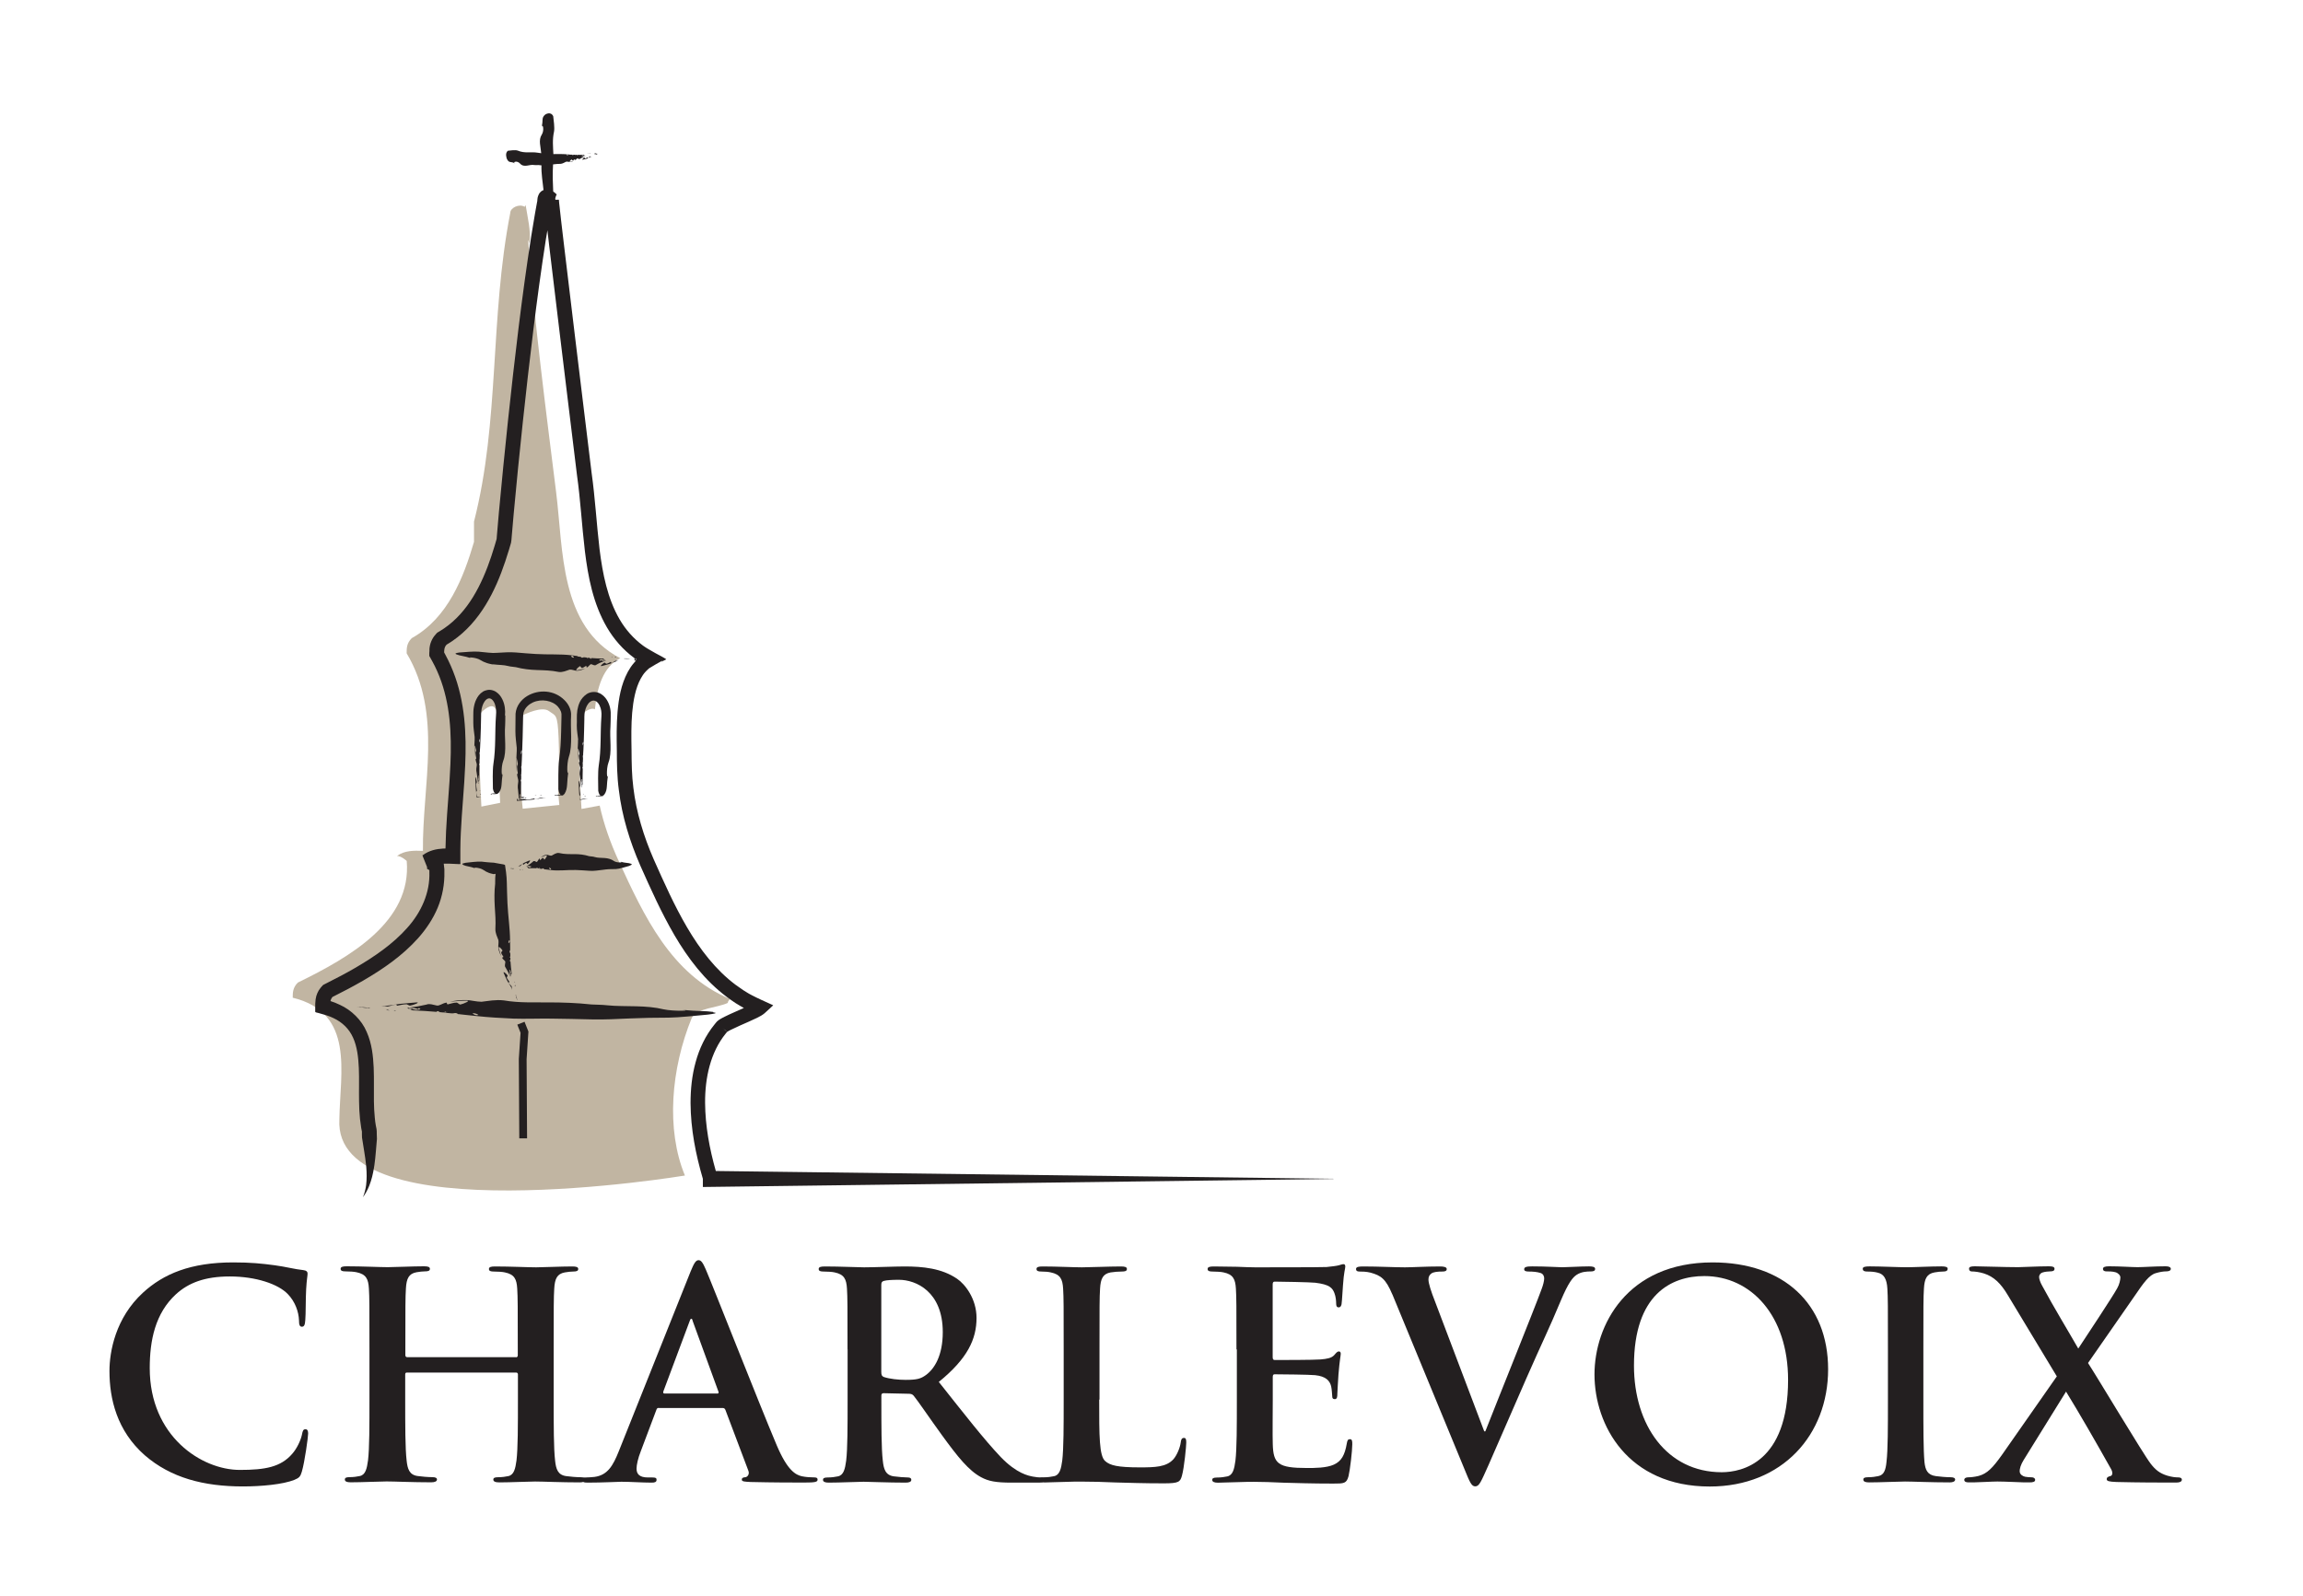 <?xml version="1.0" encoding="UTF-8"?>
<svg id="Calque_1" xmlns="http://www.w3.org/2000/svg" version="1.1" viewBox="0 0 289.91 200.95">
  <!-- Generator: Adobe Illustrator 29.5.1, SVG Export Plug-In . SVG Version: 2.1.0 Build 141)  -->
  <defs>
    <style>
      .st0, .st1 {
        fill: none;
      }

      .st2 {
        fill: #231f20;
      }

      .st1 {
        stroke: #000;
        stroke-miterlimit: 10;
        stroke-width: .98px;
      }

      .st3 {
        fill: #c1b5a2;
      }
    </style>
  </defs>
  <g>
    <path class="st2" d="M18.24,183.26c-3.53-3.1-4.46-7.13-4.46-10.62,0-2.45.76-6.69,4.21-9.86,2.59-2.38,6.01-3.82,11.37-3.82,2.23,0,3.56.14,5.22.36,1.37.18,2.52.5,3.6.61.4.04.54.22.54.43,0,.29-.11.72-.18,1.98-.07,1.19-.04,3.17-.11,3.89-.04.54-.11.83-.43.83-.29,0-.36-.29-.36-.79-.04-1.12-.5-2.38-1.4-3.31-1.19-1.26-4-2.23-7.31-2.23-3.13,0-5.18.79-6.77,2.23-2.63,2.41-3.31,5.83-3.31,9.32,0,8.57,6.52,12.81,11.34,12.81,3.2,0,5.15-.36,6.59-2.02.61-.68,1.08-1.73,1.22-2.38.11-.58.18-.72.47-.72.25,0,.32.25.32.54,0,.43-.43,3.56-.79,4.79-.18.61-.32.79-.94,1.04-1.44.58-4.18.83-6.48.83-4.93,0-9.07-1.08-12.35-3.92Z"/>
    <path class="st2" d="M64.96,170.91c.11,0,.22-.07.22-.25v-.76c0-5.47,0-6.48-.07-7.63-.07-1.22-.36-1.8-1.55-2.05-.29-.07-.9-.11-1.4-.11-.4,0-.61-.07-.61-.32s.25-.32.76-.32c1.94,0,4.21.11,5.18.11.86,0,3.13-.11,4.54-.11.5,0,.76.07.76.32s-.22.32-.65.32c-.29,0-.61.04-1.04.11-.97.18-1.26.79-1.33,2.05-.07,1.15-.07,2.16-.07,7.63v6.33c0,3.31,0,6.16.18,7.7.11,1.01.32,1.8,1.4,1.94.5.07,1.3.14,1.84.14.4,0,.58.11.58.29,0,.25-.29.36-.72.36-2.34,0-4.61-.11-5.62-.11-.83,0-3.1.11-4.5.11-.5,0-.76-.11-.76-.36,0-.18.14-.29.58-.29.54,0,.97-.07,1.3-.14.72-.14.9-.94,1.04-1.98.18-1.51.18-4.36.18-7.67v-3.17c0-.14-.11-.22-.22-.22h-13.75c-.11,0-.22.04-.22.22v3.17c0,3.31,0,6.16.18,7.7.11,1.01.32,1.8,1.4,1.94.5.07,1.3.14,1.84.14.4,0,.58.11.58.29,0,.25-.29.36-.72.36-2.34,0-4.61-.11-5.62-.11-.83,0-3.1.11-4.54.11-.47,0-.72-.11-.72-.36,0-.18.14-.29.58-.29.54,0,.97-.07,1.3-.14.72-.14.9-.94,1.04-1.98.18-1.51.18-4.36.18-7.67v-6.33c0-5.47,0-6.48-.07-7.63-.07-1.22-.36-1.8-1.55-2.05-.29-.07-.9-.11-1.4-.11-.4,0-.61-.07-.61-.32s.25-.32.76-.32c1.94,0,4.21.11,5.18.11.86,0,3.13-.11,4.54-.11.5,0,.76.07.76.32s-.22.32-.65.32c-.29,0-.61.04-1.04.11-.97.18-1.26.79-1.33,2.05-.07,1.15-.07,2.16-.07,7.63v.76c0,.18.11.25.22.25h13.75Z"/>
    <path class="st2" d="M82.93,177.28c-.18,0-.25.07-.32.29l-1.94,5.15c-.36.9-.54,1.76-.54,2.2,0,.65.32,1.12,1.44,1.12h.54c.43,0,.54.07.54.29,0,.29-.22.36-.61.36-1.15,0-2.7-.11-3.82-.11-.4,0-2.38.11-4.25.11-.47,0-.68-.07-.68-.36,0-.22.14-.29.43-.29.32,0,.83-.04,1.12-.07,1.66-.22,2.34-1.44,3.06-3.24l9.03-22.61c.43-1.04.65-1.44,1.01-1.44.32,0,.54.32.9,1.15.86,1.98,6.62,16.67,8.93,22.14,1.37,3.24,2.41,3.74,3.17,3.92.54.11,1.08.14,1.51.14.29,0,.47.04.47.29,0,.29-.32.36-1.66.36s-3.92,0-6.8-.07c-.65-.04-1.08-.04-1.08-.29,0-.22.14-.29.5-.32.25-.07.5-.4.32-.83l-2.88-7.63c-.07-.18-.18-.25-.36-.25h-8.03ZM90.27,175.48c.18,0,.22-.11.18-.22l-3.24-8.89c-.04-.14-.07-.32-.18-.32s-.18.18-.22.32l-3.31,8.85c-.04.14,0,.25.14.25h6.62Z"/>
    <path class="st2" d="M106.69,169.9c0-5.47,0-6.48-.07-7.63-.07-1.22-.36-1.8-1.55-2.05-.29-.07-.9-.11-1.4-.11-.4,0-.61-.07-.61-.32s.25-.32.79-.32c1.91,0,4.18.11,4.93.11,1.22,0,3.96-.11,5.08-.11,2.27,0,4.68.22,6.62,1.55,1.01.68,2.45,2.52,2.45,4.93,0,2.66-1.12,5.11-4.75,8.06,3.2,4.03,5.69,7.24,7.81,9.47,2.02,2.09,3.49,2.34,4.03,2.45.4.07.72.11,1.01.11s.43.11.43.29c0,.29-.25.36-.68.36h-3.42c-2.02,0-2.92-.18-3.85-.68-1.55-.83-2.92-2.52-4.93-5.29-1.44-1.98-3.1-4.43-3.56-4.97-.18-.22-.4-.25-.65-.25l-3.13-.07c-.18,0-.29.07-.29.29v.5c0,3.35,0,6.19.18,7.7.11,1.04.32,1.84,1.4,1.98.54.07,1.33.14,1.76.14.29,0,.43.11.43.29,0,.25-.25.36-.72.36-2.09,0-4.75-.11-5.29-.11-.68,0-2.95.11-4.39.11-.47,0-.72-.11-.72-.36,0-.18.14-.29.58-.29.54,0,.97-.07,1.3-.14.72-.14.9-.94,1.04-1.98.18-1.51.18-4.36.18-7.67v-6.33ZM110.94,172.74c0,.4.07.54.32.65.76.25,1.84.36,2.74.36,1.44,0,1.91-.14,2.56-.61,1.08-.79,2.12-2.45,2.12-5.4,0-5.11-3.38-6.59-5.51-6.59-.9,0-1.55.04-1.91.14-.25.07-.32.22-.32.5v10.94Z"/>
    <path class="st2" d="M138.37,176.24c0,4.61,0,7.09.76,7.74.61.54,1.55.79,4.36.79,1.91,0,3.31-.04,4.21-1.01.43-.47.86-1.48.94-2.16.04-.32.11-.54.4-.54.25,0,.29.18.29.61,0,.4-.25,3.1-.54,4.14-.22.79-.4.97-2.27.97-2.59,0-4.46-.07-6.08-.11-1.62-.07-2.92-.11-4.39-.11-.4,0-1.19,0-2.05.04-.83,0-1.76.07-2.48.07-.47,0-.72-.11-.72-.36,0-.18.14-.29.58-.29.54,0,.97-.07,1.3-.14.72-.14.9-.94,1.04-1.98.18-1.51.18-4.36.18-7.67v-6.33c0-5.47,0-6.48-.07-7.63-.07-1.22-.36-1.8-1.55-2.05-.29-.07-.72-.11-1.19-.11-.4,0-.61-.07-.61-.32s.25-.32.79-.32c1.69,0,3.96.11,4.93.11.86,0,3.49-.11,4.9-.11.5,0,.76.07.76.32s-.22.32-.65.32c-.4,0-.97.04-1.4.11-.97.18-1.26.79-1.33,2.05-.07,1.15-.07,2.16-.07,7.63v6.33Z"/>
    <path class="st2" d="M155.65,169.9c0-5.47,0-6.48-.07-7.63-.07-1.22-.36-1.8-1.55-2.05-.29-.07-.9-.11-1.4-.11-.4,0-.61-.07-.61-.32s.25-.32.79-.32c.97,0,2.02.04,2.92.04.94.04,1.76.07,2.27.07,1.15,0,8.31,0,9-.04.68-.07,1.26-.14,1.55-.22.18-.04.4-.14.58-.14s.22.14.22.32c0,.25-.18.68-.29,2.34-.04.36-.11,1.94-.18,2.38-.04.18-.11.4-.36.4s-.32-.18-.32-.5c0-.25-.04-.86-.22-1.3-.25-.65-.61-1.08-2.41-1.3-.61-.07-4.39-.14-5.11-.14-.18,0-.25.11-.25.36v9.11c0,.25.04.4.25.4.79,0,4.93,0,5.76-.07.86-.07,1.4-.18,1.73-.54.25-.29.4-.47.58-.47.14,0,.25.07.25.29s-.14.79-.29,2.63c-.04.72-.14,2.16-.14,2.41,0,.29,0,.68-.32.68-.25,0-.32-.14-.32-.32-.04-.36-.04-.83-.14-1.3-.18-.72-.68-1.26-2.02-1.4-.68-.07-4.25-.11-5.11-.11-.18,0-.22.14-.22.36v2.84c0,1.22-.04,4.54,0,5.58.07,2.48.65,3.02,4.32,3.02.94,0,2.45,0,3.38-.43.94-.43,1.37-1.19,1.62-2.66.07-.4.14-.54.4-.54.29,0,.29.29.29.65,0,.83-.29,3.28-.47,4-.25.94-.58.94-1.94.94-2.7,0-4.68-.07-6.23-.11-1.55-.07-2.66-.11-3.74-.11-.4,0-1.19,0-2.05.04-.83,0-1.76.07-2.48.07-.47,0-.72-.11-.72-.36,0-.18.14-.29.58-.29.54,0,.97-.07,1.3-.14.72-.14.9-.94,1.04-1.98.18-1.51.18-4.36.18-7.67v-6.33Z"/>
    <path class="st2" d="M175.27,162.99c-.83-1.98-1.44-2.38-2.74-2.74-.54-.14-1.12-.14-1.4-.14-.32,0-.43-.11-.43-.32,0-.29.4-.32.94-.32,1.91,0,3.96.11,5.22.11.9,0,2.63-.11,4.43-.11.43,0,.83.07.83.32s-.22.32-.54.32c-.58,0-1.12.04-1.4.25-.25.18-.36.43-.36.76,0,.47.32,1.48.83,2.77l6.19,16.34h.14c1.55-3.96,6.23-15.55,7.09-17.93.18-.47.32-1.01.32-1.33,0-.29-.14-.58-.47-.68-.43-.14-.97-.18-1.44-.18-.32,0-.61-.04-.61-.29,0-.29.32-.36,1.01-.36,1.8,0,3.31.11,3.78.11.61,0,2.3-.11,3.38-.11.47,0,.76.07.76.32s-.22.32-.58.32-1.12,0-1.76.43c-.47.32-1.01.94-1.98,3.24-1.4,3.38-2.38,5.33-4.32,9.75-2.3,5.25-4,9.18-4.79,10.98-.94,2.09-1.15,2.66-1.66,2.66-.47,0-.68-.5-1.37-2.2l-9.07-21.99Z"/>
    <path class="st2" d="M200.72,173.07c0-6.16,4.07-14.11,14.87-14.11,8.96,0,14.54,5.22,14.54,13.46s-5.76,14.76-14.9,14.76c-10.33,0-14.51-7.74-14.51-14.11ZM225.09,173.75c0-8.06-4.64-13.07-10.55-13.07-4.14,0-8.85,2.3-8.85,11.27,0,7.49,4.14,13.43,11.05,13.43,2.52,0,8.35-1.22,8.35-11.63Z"/>
    <path class="st2" d="M237.66,169.9c0-5.47,0-6.48-.07-7.63-.07-1.22-.43-1.84-1.22-2.02-.4-.11-.86-.14-1.3-.14-.36,0-.58-.07-.58-.36,0-.22.29-.29.86-.29,1.37,0,3.64.11,4.68.11.9,0,3.02-.11,4.39-.11.47,0,.76.07.76.29,0,.29-.22.36-.58.36s-.65.04-1.08.11c-.97.18-1.26.79-1.33,2.05-.07,1.15-.07,2.16-.07,7.63v6.33c0,3.49,0,6.34.14,7.88.11.97.36,1.62,1.44,1.76.5.07,1.3.14,1.84.14.4,0,.58.11.58.29,0,.25-.29.36-.68.36-2.38,0-4.64-.11-5.62-.11-.83,0-3.1.11-4.54.11-.47,0-.72-.11-.72-.36,0-.18.14-.29.58-.29.54,0,.97-.07,1.3-.14.72-.14.94-.76,1.04-1.8.18-1.51.18-4.36.18-7.85v-6.33Z"/>
    <path class="st2" d="M262.85,171.63c1.15,1.76,6.98,11.52,7.88,12.67.61.79,1.15,1.22,2.09,1.51.61.18,1.04.22,1.37.22.25,0,.47.07.47.29,0,.25-.29.36-.68.36h-1.08c-.86,0-3.71,0-6.48-.07-.94-.04-1.22-.11-1.22-.36,0-.22.18-.32.5-.4.18-.04.32-.36.07-.83-1.98-3.53-4.03-7.09-5.69-9.79l-5.33,8.6c-.36.58-.54,1.12-.5,1.51.04.32.36.54.68.61.22.04.54.07.83.07.22,0,.43.11.43.32,0,.25-.25.32-.72.32h-.65c-.22,0-2.48-.11-3.38-.11-.68,0-2.45.11-3.02.11h-.61c-.36,0-.54-.11-.54-.32s.22-.32.5-.32c.25,0,.79-.04,1.33-.18,1.04-.29,1.73-.97,2.95-2.7l6.87-9.83-6.19-10.26c-.86-1.44-1.73-2.3-2.99-2.7-.58-.18-1.15-.25-1.51-.25-.22,0-.36-.11-.36-.36,0-.22.25-.29.72-.29.86,0,3.78.11,5.47.11.5,0,2.52-.11,3.85-.11.5,0,.72.07.72.32s-.22.32-.54.32c-.22,0-.68.04-.97.14-.32.11-.43.36-.43.58s.14.65.36,1.04c1.55,2.88,3.17,5.51,4.57,7.96,1.04-1.58,4.36-6.59,4.9-7.59.29-.5.4-1.08.4-1.37,0-.25-.25-.54-.61-.65-.36-.11-.86-.11-1.15-.11-.22,0-.43-.07-.43-.32,0-.22.25-.32.76-.32,1.4,0,2.92.11,3.6.11.72,0,2.2-.11,3.53-.11.4,0,.65.11.65.32s-.22.32-.58.32-.79.07-1.3.22c-.83.22-1.55,1.22-2.63,2.81l-5.9,8.49Z"/>
  </g>
  <path class="st3" d="M91.9,125.79c-7.42-3.08-10.86-10.53-13.97-17.28-1.1-2.38-1.91-4.69-2.44-7.07l-2.29.42s-.67-11.25-.21-11.69c.41-.4,1.37-1.18,1.9-.85.26-2.73,1.02-5.37,3.19-6.44-7.65-4-7.16-13.63-8.07-20.88-1.32-10.61-2.71-21.16-3.53-31.8.06.15.12.3.18.44.19-1.61-.24-3.22-.49-4.81-.05.07-.08.14-.13.21-.68-.43-1.8.14-1.8.74-2.61,13.39-1.31,26.15-4.57,38.9v2.55c-1.31,4.46-3.26,9.57-7.83,12.12-.65.64-.65,1.27-.65,1.91,4.57,7.65,1.96,16.58,2.05,24.88-1.11-.05-2.33-.06-3.26.64.56,0,1.22.63,1.22.63.65,7.65-7.17,12.12-13.7,15.31-.65.64-.65,1.28-.65,1.91,7.83,1.91,5.96,9.38,5.87,15.31-.83,14.46,43.5,7.08,43.5,7.08-2.4-5.8-1.75-13.46.86-19.84.65-1.27,3.26-1.27,4.57-1.91-.1-.05.08-.3.25-.47ZM60.6,101.56s-.62-11.25-.19-11.69c.42-.44,1.46-1.37,1.89-.72.43.65.56.27.62,3.45.07,3.17-.03,6.96-.03,6.96l.07,1.53-2.36.47ZM65.8,101.83s-1.2-11.15-.37-11.58c.82-.44,2.84-1.35,3.68-.71.85.64,1.08.27,1.21,3.41.14,3.15-.05,6.9-.05,6.9l.14,1.51-4.6.47Z"/>
  <path class="st1" d="M65.45,99.91"/>
  <path class="st0" d="M55.7,108.16"/>
  <path class="st1" d="M78.8,109.05"/>
  <g>
    <polygon class="st2" points="66.03 128.66 65.12 129.02 65.53 130.05 65.31 133.34 65.37 143.34 66.35 143.34 66.29 133.37 66.52 129.89 66.03 128.66"/>
    <path class="st2" d="M48.6,127.19l.45.05c-.08-.02-.15-.05-.22-.08-.1-.03-.15,0-.23.04Z"/>
    <polygon class="st2" points="49.55 127.3 49.62 127.28 49.47 127.29 49.55 127.3"/>
    <path class="st2" d="M49.62,127.28h.24c-.08-.03-.16-.05-.22-.08.05.03.07.07-.01.08Z"/>
    <path class="st2" d="M49.64,127.2s-.12-.06-.14-.08c.04.03.09.06.14.08Z"/>
    <path class="st2" d="M52.43,126.22l-2.14.19c-.61.1-1.2.2-1.83.26-.17,0-.34,0-.5-.01l.67.07c.32.06.71-.18,1.22-.24.08-.02.06.18.21.13.37-.06.69-.16,1.03-.16.16-.06.4.21.56.16.37-.06,1.33-.42.77-.4Z"/>
    <path class="st2" d="M45.29,126.84h.24c.35.07.72.09,1.09.09l-.16-.06c-.21,0-.24.02-.05.05-.43-.09-.83-.1-1.25-.12.03.01.02.03.14.04Z"/>
    <polygon class="st2" points="44.9 126.79 44.92 126.79 44.91 126.79 44.9 126.79"/>
    <polygon class="st2" points="44.92 126.79 45.15 126.8 45.14 126.79 44.92 126.79"/>
    <path class="st2" d="M89.78,127.42c-1.02-.15-1.82-.06-3.91-.26.71.07.45.1-.16.11-.61,0-1.56-.04-2.23-.19-.97-.24-2.14-.34-3.38-.37-1.23-.04-2.52,0-3.71-.13-.6-.07-1.23-.06-1.94-.1-1.85-.2-3.64-.26-5.44-.26-1.81-.02-3.64.08-5.58-.25-1.03-.12-1.94.07-2.81.17-.63,0-1.31-.19-1.82-.21-.81-.03-1.51.07-2.18.2.75-.05,1.29-.12,2.13-.13.56,0-.4.4-.77.48-.16.06-.39-.3-.55-.23-.34,0-.66.13-1.03.21-.16.07-.13-.25-.21-.21-.5.07-.9.45-1.22.36l-.67-.15c-.14-.02-.27-.03-.41-.02l-.27.07c-.67.16-1.43.29-2.14.37v.02c.42-.01.83.02,1.25.2-.18-.07-.16-.14.05-.15l.16.14c-.37.07-.74.11-1.08-.08l-.24.07c-.12-.04-.11-.11-.13-.18h-.25c.17.13.71.32.71.32,1.05.04,2.03.11,2.99.19.07-.05.13-.12.22-.08.08.05.15.09.22.12l.42.04.15-.02h0c.08-.03.06-.08.01-.13-.05-.04-.1-.08-.14-.12.03.03.1.07.14.12.07.04.14.08.22.1.05,0,.11,0,.17,0-.04,0-.08,0-.13.02-.01,0-.03,0-.04,0l-.18.02h0s0,0,0,0h-.05s-.07.03-.07.03l.96.09h.2c.23-.05.46-.08.6.09l.17.02-.03-.03s.05.02.07.03l.72.08,1.44.15c1.57.17,3.08.25,4.61.32,1.52.05,3.07-.02,4.7,0,1.77.02,3.47.06,5.13.1,1.66.04,3.25-.05,4.84-.12,1.59-.07,3.19-.1,4.87-.1,1.29-.01,3.68-.27,4.92-.38,1.66-.21.8-.25.72-.28ZM59.47,127.6c.23-.05.52.03.76.19-.3.12-.54-.02-.76-.19Z"/>
    <path class="st2" d="M67.91,100.12c.06,0,.12.02.17.04.07.01.11-.02.16-.04h-.34Z"/>
    <polygon class="st2" points="67.53 100.12 67.48 100.14 67.59 100.12 67.53 100.12"/>
    <path class="st2" d="M67.31,100.16c.06,0,.12.02.17.03-.04-.02-.06-.04,0-.05l-.17.02Z"/>
    <path class="st2" d="M67.18,100.56c-.28.05-.48.11-.78.12-.17.03-.38-.1-.53-.06-.16.02-.45.07-.71.13-.05-.22-.1-.37-.1-.03v.12l1.14-.08.82-.07,1.35-.21c.13,0,.25,0,.38,0l-.51-.04c-.24-.02-.52.15-.89.19-.06.02-.05-.11-.17-.08Z"/>
    <polygon class="st2" points="71.03 100.16 71.02 100.16 70.84 100.17 70.85 100.19 71.03 100.16"/>
    <path class="st2" d="M64.96,95.54c0,.61.04,1.13.09,1.63l-.06-1.59c0-.41.16.29.19.57.03.12-.11.3-.09.42,0,.26.05.49.09.77.03.12-.1.1-.09.16.03.38.18.67.15.9l-.06.51c0,.1-.01.2,0,.31l.03.21.11,1.17.78-.1h0c-.24,0-.47.01-.67,0,.01-.13.03-.26.06-.39-.03.17-.07.18-.07,0l.07-.17c.02.16.04.3.03.46.11,0,.21.01.3.05l.21-.05c.08.01.07.05.07.09l.21-.02c-.15-.06-.5-.12-.49-.12h-.25s.03-1.92.03-1.92c-.02-.06-.05-.09-.04-.17.02-.06.04-.11.05-.17v-.31s0-.11,0-.11v.05s.03-.72.03-.72v-.15c-.03-.17-.04-.35.02-.45v-.13s0,.02,0,.02v-.05s.03-.54.03-.54l.04-1.08c.05-1.18.08-2.31.1-3.45l.02-.86c0-.3.02-.52.12-.77.19-.47.61-.86,1.11-1.09,1.09-.5,2.46-.24,3.15.53.17.19.3.4.38.61.04.11.06.22.07.33.01.11.01.21,0,.37l-.04,1.79c-.03,1.19-.08,2.38-.26,3.63-.12.96-.09,2.75-.09,3.67.07.45.19.65.31.73h-.01c-.26-.08-.54-.03-.81.02l.12.06c.16,0,.17-.05.03-.07.32.06.63.06.94.04,0,0-.01-.02-.02-.03.11-.05.2-.16.22-.18.47-.76.22-1.36.51-2.91-.17,1.06-.29-.79.04-1.78.25-.72.28-1.6.28-2.52l-.03-1.4v-.7c0-.25.03-.4.02-.76-.03-.63-.35-1.25-.84-1.73-1.28-1.28-3.24-1.38-4.7-.5-.72.44-1.37,1.22-1.45,2.22l-.02,2.19c0,.77.11,1.45.17,2.1.02.47-.05.98-.05,1.37ZM65.66,94.44c.05.22,0,.41-.07.57-.02-.17,0-.39.07-.57ZM65.57,97.48l.02.17c-.01-.06-.04-.04-.05,0,.02-.05.03-.1.03-.17Z"/>
    <path class="st2" d="M73.78,100.22h-.23s.06.03.08.05c.04.01.09-.02.14-.05Z"/>
    <polygon class="st2" points="73.47 100.07 73.45 100.04 73.46 100.11 73.47 100.07"/>
    <path class="st2" d="M73.4,100.08s.04-.07.05-.04l-.02-.11c0,.05-.02.1-.04.15Z"/>
    <path class="st2" d="M72.84,98.41l.07,1.5.09.82.69-.12c.14-.02.26-.02.39-.02l-.51-.02c-.12,0-.3.05-.53.11-.03-.1-.07-.24-.08-.42-.01-.06.11-.12.08-.23-.03-.26-.09-.59-.09-.78-.03-.1.11-.26.08-.36-.03-.23-.2-.84-.19-.49Z"/>
    <rect class="st2" x="75.89" y="100.21" width=".16" height="0" transform="translate(-45.85 131.42) rotate(-67.2)"/>
    <path class="st2" d="M72.76,93.16c.02.41-.04.84-.04,1.17,0,.52.04.97.1,1.4l-.07-1.36c0-.35.16.25.2.49.03.1-.12.26-.08.36,0,.22.05.42.09.66.03.1-.1.09-.08.14.03.32.19.57.15.77l-.06.43c0,.09-.01.18-.01.27l.03.17c.07.42.14.91.19,1.36h.01c-.01-.27,0-.53.08-.8-.03.12-.06.1-.07-.03l.07-.1c.03.24.07.47-.03.69l.04.15c-.02.08-.05.07-.09.08v.16c.07-.11.15-.46.15-.46,0-.67,0-1.3.02-1.91-.02-.05-.05-.08-.04-.14.02-.05.04-.1.04-.14v-.27s0-.09,0-.09v.04s.03-.61.03-.61v-.13c-.02-.15-.04-.29.02-.39v-.11s0,.02,0,.02v-.04s.03-.46.03-.46l.04-.92c.04-1.01.06-1.97.08-2.95,0-.5,0-.95.17-1.39.14-.42.42-.85.79-.97.39-.14.76.16.96.59.21.42.27.91.23,1.38-.16,2.12,0,4.06-.34,6.21-.12.82-.07,2.35-.06,3.15.07.39.19.56.31.62-.21-.05-.43,0-.64.05l.11.05c.13-.02.15-.05.03-.07.28.06.54.04.8.01,0-.02-.01-.03-.02-.05.1-.05.18-.13.18-.15.46-.65.21-1.16.49-2.5-.16.91-.29-.67.03-1.53.48-1.24.12-3.01.25-4.54.03-.38.01-.79.03-1.25.04-.7-.07-1.43-.5-2.11-.22-.33-.53-.68-1.02-.87-.5-.2-1.12-.11-1.52.17-.8.56-1.03,1.31-1.16,2.01-.11.77-.03,1.31-.07,1.95,0,.66.12,1.24.18,1.8ZM73.41,93.39c.06.19,0,.35-.06.49-.02-.15,0-.34.06-.49ZM73.33,95.99v.12s.01,0,.01,0v.03c-.01-.05-.03-.04-.05,0,.02-.04.03-.09.04-.14Z"/>
    <path class="st2" d="M60.42,100l.02.02s.09-.02.15-.05h-.15s0-.07,0-.07l-.03.11Z"/>
    <polygon class="st2" points="60.45 99.68 60.45 99.64 60.44 99.61 60.45 99.68"/>
    <path class="st2" d="M60.39,99.63s.03-.06.05-.03l-.02-.11s-.02.09-.03.14Z"/>
    <path class="st2" d="M59.83,97.96l.07,1.39.12,1.08.39-.07c.14-.02.26-.02.38-.02h-.48c-.06-.02-.13,0-.22.01-.03-.15-.12-.32-.14-.63-.01-.06.11-.09.08-.21l-.06-.4c-.02-.11-.03-.21-.03-.32-.03-.1.11-.25.08-.35-.03-.23-.2-.83-.19-.48Z"/>
    <rect class="st2" x="62.63" y="99.94" width=".15" height="0" transform="translate(-52.95 123.33) rotate(-69.33)"/>
    <path class="st2" d="M63.57,90.1c.06-.62,0-1.37-.33-2.04-.17-.34-.4-.69-.84-.97-.22-.13-.51-.23-.8-.23-.19-.01-.63.1-.81.23-.44.28-.66.63-.83.97-.17.34-.26.69-.32,1.04-.06.33-.06.74-.06,1.01v.91c0,.65.11,1.22.17,1.77.02.4-.04.83-.04,1.15,0,.51.04.95.1,1.38l-.07-1.34c0-.35.16.25.2.48.03.1-.12.25-.08.36,0,.22.05.41.09.65.03.1-.1.09-.08.14.03.32.19.56.15.76l-.06.42c0,.09-.01.17,0,.26l.03.17c.07.42.14.9.19,1.34h.01c-.01-.27,0-.52.08-.79-.03.12-.06.1-.07-.03l.06-.1c.03.23.07.47-.03.69l.04.15c-.02.07-.06.07-.09.08v.15c.07-.11.15-.45.15-.45,0-.66,0-1.28.02-1.89-.03-.05-.06-.08-.04-.14.02-.05.04-.09.05-.14v-.27s0-.09,0-.09h0c-.01-.05-.03-.04-.05,0,.02-.04.03-.09.04-.14v.12s.01,0,.01,0v.03s.01.04.01.04l.02-.6v-.13c-.03-.15-.05-.29.02-.38v-.11s0,.02,0,.02v-.04s.03-.46.03-.46l.04-.91c.05-.99.06-1.94.08-2.91,0-.49.02-.93.17-1.37.13-.42.42-.86.74-.94.35-.1.68.28.83.72.16.45.19.92.14,1.42-.16,2.09,0,4-.33,6.12-.12.81-.07,2.32-.06,3.1.07.38.19.55.32.61-.21-.05-.42,0-.63.05l.11.06c.13-.02.14-.06.03-.07.28.05.53.04.79,0,0-.02-.01-.03-.02-.05.1-.05.18-.12.18-.14.46-.64.21-1.15.49-2.46-.16.89-.29-.66.03-1.51.48-1.22.11-2.96.24-4.47.03-.38.01-.78.02-1.23ZM60.34,93.5c-.02-.14,0-.33.06-.48.05.19,0,.35-.06.48Z"/>
    <path class="st2" d="M77.36,82.7s.07.04.11.08c.05.02.08-.01.11-.05l-.22-.03Z"/>
    <polygon class="st2" points="77.08 82.69 77.15 82.68 77.11 82.67 77.08 82.69"/>
    <path class="st2" d="M76.96,82.7s.08.04.11.07c-.02-.03-.03-.06,0-.08l-.12.02Z"/>
    <path class="st2" d="M76.86,83.36c-.18.07-.33.19-.5.21-.08.07-.2-.19-.27-.13-.18.07-.64.48-.37.43.41-.09.68-.19,1.04-.28.3-.12.59-.25.89-.34.09-.02.17,0,.25,0l-.33-.05c-.16-.04-.35.21-.59.29-.04.03-.03-.18-.1-.13Z"/>
    <path class="st2" d="M79.2,82.94h-.12c-.17-.04-.35-.05-.53-.03l.08.05c.1,0,.12-.03.02-.05.21.07.41.06.61.06-.01-.01,0-.03-.07-.04Z"/>
    <rect class="st2" x="79.33" y="82.92" width="0" height=".12"/>
    <path class="st2" d="M72.71,82.61l-.7-.09c-1.54-.19-2.96-.07-4.55-.17-.86-.05-1.69-.12-2.5-.19-.81-.07-1.59,0-2.36.04l-.54.02-.59-.04c-.39-.03-.79-.08-1.2-.12-.63-.06-1.81.06-2.42.1-.83.11-.41.21-.38.24.48.2.88.17,1.87.49-.34-.11-.2-.13.09-.09.29.03.75.12,1.06.32.23.15.48.26.75.35.14.05.27.09.42.12l.22.05.11.02h.18c.6.08,1.23.05,1.82.21.29.08.6.08.95.14.91.24,1.78.33,2.66.36.88.03,1.78.04,2.73.24.5.07.95-.15,1.37-.29.31-.04.64.14.89.14.4,0,.74-.13,1.07-.29-.37.08-.63.18-1.04.23-.27.02.19-.42.37-.51.08-.07.2.28.27.21.17,0,.33-.16.5-.25.08-.07.07.24.1.2.25-.09.44-.49.59-.41l.33.12c.07.01.13.02.2,0l.13-.08c.32-.19.7-.35,1.04-.46v-.02c-.21.03-.4.02-.61-.14.09.06.08.13-.03.15l-.08-.13c.18-.08.36-.14.53.04l.12-.08c.05.03.05.11.06.17l.12-.02c-.08-.11-.35-.27-.35-.27-.51,0-.99-.02-1.46-.06-.04.06-.06.13-.11.09-.04-.05-.07-.09-.11-.11l-.2-.02-.07.02.03-.03-.47-.05s-.07.01-.1.02c-.11.04-.23.08-.29-.07h-.08s.01.02.01.02c0-.01-.02-.02-.03-.03l-.35-.05ZM71.89,82.63c.15-.14.27,0,.37.16-.11.06-.26,0-.37-.16ZM73.86,82.84s.01,0,.02,0l.11-.04s-.03.08,0,.13c-.03-.04-.07-.07-.11-.09-.03,0-.06.01-.08.02.02,0,.04-.01.06-.02Z"/>
    <path class="st2" d="M64.87,124.22l-.02-.23s-.02.08-.05.13c-.01.05.03.07.07.1Z"/>
    <polygon class="st2" points="64.84 123.74 64.82 123.7 64.84 123.78 64.84 123.74"/>
    <path class="st2" d="M64.78,123.59s-.02.09-.04.12c.02-.03.05-.05.08,0h0l-.04-.11Z"/>
    <path class="st2" d="M63.89,122.82c-.11-.17-.58-.59-.49-.32.16.41.31.67.47,1.03.18.29.36.56.52.86.03.08.05.17.07.25l-.03-.35c0-.17-.28-.31-.41-.55-.04-.04.17-.06.1-.13-.11-.17-.25-.31-.31-.48-.08-.07.15-.24.08-.3Z"/>
    <path class="st2" d="M64.96,125.36s0,.02,0,.03c0-.01,0-.02,0-.03,0,0,0,0,0,0Z"/>
    <path class="st2" d="M65.12,125.88l-.05-.11c0-.14-.06-.27-.1-.4,0,.21.06.4.15.58,0-.02.02-.02,0-.08Z"/>
    <path class="st2" d="M64.91,125.34c.03.09.05.1.06.02-.01-.04-.01-.08-.03-.11l-.03.09Z"/>
    <path class="st2" d="M65.18,126.07h0s-.04-.08-.06-.11h0s.06.11.06.11Z"/>
    <path class="st2" d="M58.31,108.91c.41.2.75.15,1.59.45-.29-.1-.18-.12.07-.1.25.03.64.11.91.3.19.14.41.25.64.34.12.05.24.08.36.11l.18.04.08.02h.02c.05-.01.12-.03.19-.04.03,0,.02.06.03.09,0,.05,0,.04-.02.18-.04.31-.01.64-.03,1-.11.96-.1,1.88-.05,2.81.06.92.14,1.86.08,2.87-.01.53.22.97.38,1.39.06.32-.04.69-.01.95.05.42.19.75.36,1.08-.11-.37-.22-.64-.31-1.06-.04-.28.36.14.46.32.07.07-.21.24-.14.31.02.17.16.31.26.49.07.07-.18.1-.15.14.1.25.45.39.4.56l-.05.36c0,.07,0,.14.02.21l.08.13c.2.31.37.67.52,1.01h.02c-.05-.21-.07-.42.03-.66-.03.11-.1.1-.12,0l.1-.1c.08.18.16.35.04.55l.08.11c-.02.06-.08.07-.13.09l.04.12c.08-.11.17-.41.17-.41-.07-.53-.12-1.02-.15-1.51-.05-.03-.11-.05-.09-.1.04-.05.06-.09.08-.13v-.21s-.04-.07-.04-.07h0s-.07-.02-.1.01c.03-.04.05-.08.06-.13-.01-.02-.02-.05-.02-.08,0,.02.02.04.02.06,0,0,0,.01,0,.02l.04.09v.02s.03.03.03.03v-.49s-.03-.07-.04-.1c-.05-.11-.1-.22.02-.31v-.09l-.02.02s.01-.03.02-.04v-.37s-.01-.73-.01-.73c-.01-1.61-.25-3.06-.33-4.72-.04-.9-.06-1.76-.08-2.61,0-.21-.01-.42-.03-.63-.02-.22-.03-.36-.07-.7-.05-.3-.08-.6-.13-.89-.2-.09-.47-.1-.69-.15-.23-.04-.51-.1-.71-.13l-.5-.03c-.33-.02-.67-.06-1.01-.1-.53-.05-1.53.09-2.04.14-.69.13-.35.21-.31.25ZM64.12,118.37c.12.13.03.27-.09.41-.06-.11-.03-.27.09-.41Z"/>
    <path class="st2" d="M65.42,109.53l.16.02s-.05-.04-.08-.07c-.03-.02-.05.02-.07.05Z"/>
    <polygon class="st2" points="65.74 109.58 65.76 109.56 65.72 109.57 65.74 109.58"/>
    <polygon class="st2" points="65.77 109.56 65.77 109.56 65.76 109.56 65.77 109.56"/>
    <path class="st2" d="M65.77,109.56l.08-.02s-.06-.04-.08-.06c.02.03.02.06,0,.08Z"/>
    <path class="st2" d="M65.89,108.89c.12-.08.22-.21.34-.23.05-.07.14.18.2.12.12-.08.43-.5.24-.44-.28.1-.46.21-.71.31-.2.13-.4.27-.61.37-.06.02-.11.02-.17.02l.23.03c.11.04.23-.22.4-.31.03-.03.03.18.08.12Z"/>
    <path class="st2" d="M64.23,109.34s0,.02.05.04l.08-.02c.12.05.25.05.37.02l-.05-.05c-.07.01-.08.03-.02.05-.15-.06-.28-.05-.43-.04Z"/>
    <rect class="st2" x="64.18" y="109.3" width="0" height=".08"/>
    <path class="st2" d="M77.28,108.41c-.34-.23-.74-.34-1.17-.37-.42-.04-.86,0-1.27-.13-.2-.07-.42-.06-.67-.1-.64-.2-1.25-.26-1.87-.26-.62,0-1.25.02-1.92-.14-.35-.06-.65.18-.94.33-.22.04-.46-.12-.63-.11-.28.02-.51.16-.73.33.25-.09.43-.2.71-.26.19-.03-.11.42-.24.53-.05.07-.15-.28-.2-.2-.12.01-.22.17-.34.27-.05.08-.05-.24-.08-.2-.17.1-.29.51-.4.43l-.23-.1s-.09-.02-.14,0l-.09.09c-.22.2-.47.37-.71.5v.02c.14-.04.28-.03.43.12-.07-.06-.06-.13.01-.15l.06.13c-.12.08-.24.16-.37-.02l-.08.09s-.04-.11-.05-.17c-.03,0-.05.02-.08.03.06.11.25.26.25.26.36-.02.69-.01,1.02,0,.02-.06.04-.13.07-.09.03.05.05.09.08.1h.14s.05-.01.05-.01h0s.02-.08,0-.13c.03.04.05.07.08.08.02,0,.04-.02.06-.02-.02,0-.03.02-.05.03,0,0,0,0-.01,0l-.06.04h-.02s-.02.04-.02.04l.33.04s.05-.02.07-.03c.08-.05.15-.09.21.07h.06s-.01-.02-.01-.02c.01,0,.02.02.02.03l.25.03.49.06c1.08.14,2.06-.03,3.18,0,.6.02,1.18.06,1.75.1.57.04,1.1-.06,1.65-.12.54-.08,1.08-.11,1.66-.1.44-.02,1.24-.27,1.66-.39.56-.21.27-.25.23-.28-.35-.14-.62-.06-1.34-.26.24.07.16.1-.05.1-.2,0-.53-.04-.77-.19ZM69.11,109.29c.08-.06.18,0,.27.14-.1.14-.18.02-.27-.14Z"/>
    <path class="st2" d="M74.29,19.26h-.12s.04.03.06.05c.03.02.04-.02.06-.05Z"/>
    <polygon class="st2" points="74.04 19.25 74.02 19.27 74.06 19.26 74.04 19.25"/>
    <path class="st2" d="M74.02,19.27l-.06.03s.04.02.06.04c0-.02-.02-.05,0-.07Z"/>
    <path class="st2" d="M73.54,19.84c-.1.05-.33.28-.19.27.21-.04.35-.09.54-.13.15-.07.3-.16.45-.23.05,0,.09,0,.13,0-.05-.02-.11-.04-.18-.06-.08-.04-.17.17-.29.22-.02.02-.03-.14-.06-.1-.1.05-.17.13-.25.13-.04.04-.11-.14-.15-.1Z"/>
    <path class="st2" d="M74.86,19.35c.12.1.22.11.32.08,0-.04-.01-.1-.04-.12l-.06.06c-.1-.11-.19-.06-.28-.01l.05.08s.06-.06,0-.09Z"/>
    <polygon class="st2" points="75.24 19.42 75.24 19.42 75.18 19.43 75.18 19.45 75.24 19.42"/>
    <polygon class="st2" points="82.97 83.47 83.17 83.37 83.23 83.35 83.12 83.4 82.97 83.47"/>
    <path class="st2" d="M167.83,148.43l-77.72-.98c-.8-2.81-1.33-5.7-1.35-8.58-.02-3.16.68-6.37,2.6-8.73l.18-.22s0,0,0,0l-.02.02s.03-.02.05-.03c.12-.08.29-.17.46-.25.34-.17.72-.34,1.09-.51l1.13-.5,1.02-.47c.37-.18.72-.37.96-.58l.65-.59.33-.31.08-.07s.08-.05,0-.07l-.29-.13c-.77-.35-1.59-.71-2.33-1.1l-.34-.18-.25-.15-.5-.31c-.33-.22-.65-.44-.96-.67-2.52-1.88-4.5-4.47-6.13-7.25-1.59-2.71-2.9-5.65-4.2-8.57-1.26-2.89-2.19-5.91-2.56-9.01-.2-1.57-.22-3.07-.23-4.72-.03-1.61-.05-3.19.08-4.73.14-1.53.41-3.06,1.07-4.28.17-.3.35-.59.57-.83.06-.07.08-.1.19-.2.16-.13.26-.28.49-.39.39-.24.81-.49,1.27-.74l.23-.13-.06.06-.1.11.22-.11.24-.12c.06-.03.27-.1.1-.14l-.03-.02h.02s-.45-.26-.45-.26l-.82-.44c-.3-.17-.6-.34-.89-.51-.09-.05-.18-.11-.26-.16l-.2-.13-.23-.16c-1.19-.88-2.19-2.01-2.94-3.3-1.52-2.6-2.14-5.73-2.53-8.86-.37-3.13-.55-6.42-1-9.61l-1.17-9.59-.94-7.74-1.39-11.57-.34-2.89-.16-1.44-.08-.72-.03-.35v-.07s-.09,0-.3,0c-.5.15.34-1.26.01-.67l-.02-.02-.17-.16c-.07-.06-.14-.12-.24-.18-.02-.54-.05-1.08-.06-1.65,0-.61,0-1.2.04-1.77.3-.04.62-.07.95-.07.26-.01.48-.18.7-.27.17-.03.34.04.47.03.21-.01.38-.07.55-.16-.19.04-.32.09-.53.13-.14.02.08-.22.18-.27.04-.04.11.14.15.1.09,0,.17-.08.26-.13.04-.04.04.12.06.11.12-.04.21-.26.29-.22l.18.07s.07.01.11,0l.07-.05c.16-.1.35-.2.53-.28h0c-.1,0-.21,0-.32-.09.05.03.05.08,0,.09l-.04-.08c.09-.05.18-.1.28.01l.06-.06s.03.07.04.12l.07-.02c-.06-.08-.2-.18-.2-.18-.26.02-.52.03-.76.02-.02.04-.03.07-.05.05-.03-.03-.04-.05-.06-.06h-.11s-.03.01-.03.01c-.02.02-.02.05,0,.07-.02-.02-.04-.04-.06-.04h-.03s0,0,0,0c0,0,0,0,.02,0l.04-.02h0s.02,0,.02,0v-.02s-.23-.01-.23-.01c-.02,0-.04.01-.05.02-.06.03-.12.05-.16-.03h-.04s0,.01,0,.01c0,0-.02,0-.02-.01h-.19s-.37-.04-.37-.04c-.6-.05-1.15-.03-1.74-.03-.04-.93-.14-1.83.08-2.82.1-.52-.05-1.46-.1-1.95-.31-.64-.96-.24-1-.21-.55.45-.2.74-.48,1.59.15-.58.4.38.04.94-.45.68-.13,1.53-.07,2.34-.15-.02-.29-.03-.43-.06-.86-.15-1.62.11-2.5-.26-.33-.13-.94-.02-1.26.01-.41.29-.15.99-.13,1.03.29.59.48.25,1.03.57-.37-.18.25-.4.61,0,.53.6,1.21.07,1.82.2.16.03.32,0,.5,0,.13.02.26.03.39.04-.03,1.06.15,2.05.26,3.11-.11.04-.21.1-.31.18-.12.1-.23.24-.27.33-.2.4-.17.57-.2.75v.1s-.03.14-.03.14l-.26,1.44-.48,2.89c-1.2,7.71-2.09,15.43-2.92,23.17-.41,3.87-.79,7.74-1.15,11.61l-.25,2.91-.03.38s0,0,0,.02l-.04.14-.2.69-.43,1.36c-.6,1.8-1.33,3.54-2.29,5.11-.96,1.57-2.17,2.96-3.65,3.97-.19.12-.37.25-.56.36l-.22.13c-.12.05-.17.16-.26.24-.14.15-.23.27-.33.42-.19.3-.34.65-.41.98-.04.17-.06.33-.07.48v.22s-.02.28-.02.28v.36s.18.32.18.32l.2.36.32.61c.2.41.39.83.56,1.26,1.37,3.44,1.57,7.28,1.4,11.09h0c-.11,2.79-.41,5.61-.55,8.48-.03.7-.06,1.47-.07,2.13h0s-.33.01-.33.01c-.79.04-1.72.23-2.5.81l-.04.03h-.02c.26.67-.6-1.43.57,1.48,0,.03,0,.07,0,.1v.11s-.01,0-.01.02c0,0,.04,0,.07.03.05.02.22.12.23.14v.22c.1,2.6-1.02,5.09-2.81,7.07-1.78,2-4.08,3.58-6.47,4.98-1.2.7-2.44,1.35-3.7,1.98-.04.02-.25.12-.39.2-.11.12-.26.27-.33.37-.16.19-.3.42-.4.66-.11.27-.17.44-.22.79-.05.35-.05.7-.05,1.04v.52c.07.12.32.11.47.17l.94.27c.31.1.6.22.88.35,1.13.53,1.99,1.37,2.48,2.48.5,1.11.66,2.44.72,3.81.06,1.37,0,2.78.03,4.23.01.72.04,1.46.12,2.2.04.37.09.75.15,1.12l.09.46s0,0,0,0c0,.05,0,.24,0,.35h0s.01.39.01.39c.17,1.19.4,2.32.51,3.45l.03.3c.06.74.07,1.49-.02,2.23-.07.52-.2,1.04-.4,1.54.32-.44.58-.92.79-1.44.29-.73.48-1.52.6-2.3h0l.05-.31c.16-1.11.22-2.23.32-3.29l-.02-.59h0c-.02-.19.02-.25-.03-.65l-.09-.45c-.06-.32-.1-.65-.13-.99-.07-.67-.1-1.35-.11-2.04-.02-1.39.03-2.81-.03-4.27-.07-1.46-.22-3-.88-4.49-.63-1.5-1.94-2.76-3.38-3.41-.36-.17-.72-.32-1.09-.44l-.09-.03h0s0,0,0,0c0,0,.04-.17.07-.23.04-.08.09-.16.15-.25.08-.08-.06.02.1-.07,1.28-.64,2.55-1.31,3.8-2.03,2.49-1.45,4.93-3.12,6.93-5.36.99-1.12,1.86-2.4,2.45-3.82.59-1.42.88-2.99.84-4.53v-.31s-.06-.52-.06-.52c0-.06-.01-.12-.02-.18,0,0,0,0,.01,0h.23s.5,0,.5,0l1.08.05h.27c.02-.05,0-.16,0-.24v-.53s0-1.06,0-1.06c0-.75.03-1.41.06-2.12.13-2.8.43-5.62.55-8.49.17-3.91-.01-8.03-1.53-11.85-.19-.47-.39-.94-.62-1.4l-.35-.68-.15-.28h0s.01-.23.01-.23c0-.09.02-.17.03-.24.03-.14.08-.25.15-.36.03-.05.09-.13.12-.15,0,0,0,0,0,0,0,0-.01,0,0,0l.08-.05c.23-.13.44-.28.66-.42,1.74-1.19,3.12-2.8,4.18-4.54,1.07-1.74,1.84-3.61,2.47-5.49l.45-1.41.21-.71.06-.21c.02-.11.04-.25.05-.34l.03-.35.25-2.89c.35-3.86.74-7.72,1.15-11.58.83-7.71,1.72-15.43,2.91-23.07l.19-1.12.22,1.91,1.39,11.57.94,7.74,1.17,9.59c.45,3.19.61,6.34,1,9.61.4,3.23,1.03,6.59,2.77,9.58.87,1.49,2.04,2.83,3.44,3.86l.04.03v.07c0,.09-.03.26-.01.21.02,0,.02,0,.05,0l.13.03h0s0,0,0,0h0s-.16.17-.22.25c-.32.36-.58.76-.8,1.16-.87,1.63-1.14,3.36-1.29,5.02-.14,1.67-.12,3.32-.09,4.92,0,1.56.03,3.29.25,4.92.39,3.31,1.39,6.51,2.7,9.52,1.32,2.96,2.64,5.92,4.3,8.77,1.7,2.91,3.82,5.71,6.62,7.8.35.26.71.51,1.07.75l.56.34.49.28s0,0,0,0l-1.24.55c-.38.17-.77.34-1.16.54-.2.1-.4.2-.63.34-.06.04-.11.07-.2.14l-.15.13-.1.11-.21.26c-1.14,1.4-1.92,3.05-2.38,4.75-.47,1.7-.64,3.44-.64,5.16.02,3.27.65,6.46,1.55,9.53v1.03l79.39-1.01ZM82.09,82.05s.04.02.07.04c-.02-.01-.05-.02-.07-.04h0ZM71.52,19.55c-.06.03-.13,0-.2-.07.07-.07.14,0,.2.07ZM79.01,81.57c-.05.05-.07.07-.04.03,0,0,.06-.05.09-.08,0,0,0,0,.01,0-.02.01-.05.03-.06.04ZM79.82,82.45l.02.06s0,0,0,.01c0-.03-.01-.04-.02-.07ZM79.96,82.9l.18.13h0s0,0,0,0h0s-.04.02-.09.04c-.08-.23.09.36-.09-.17ZM91.11,129.58l.09.06.18.13s.09.09.13.13c-.15-.12-.77-.61-.41-.33Z"/>
  </g>
</svg>